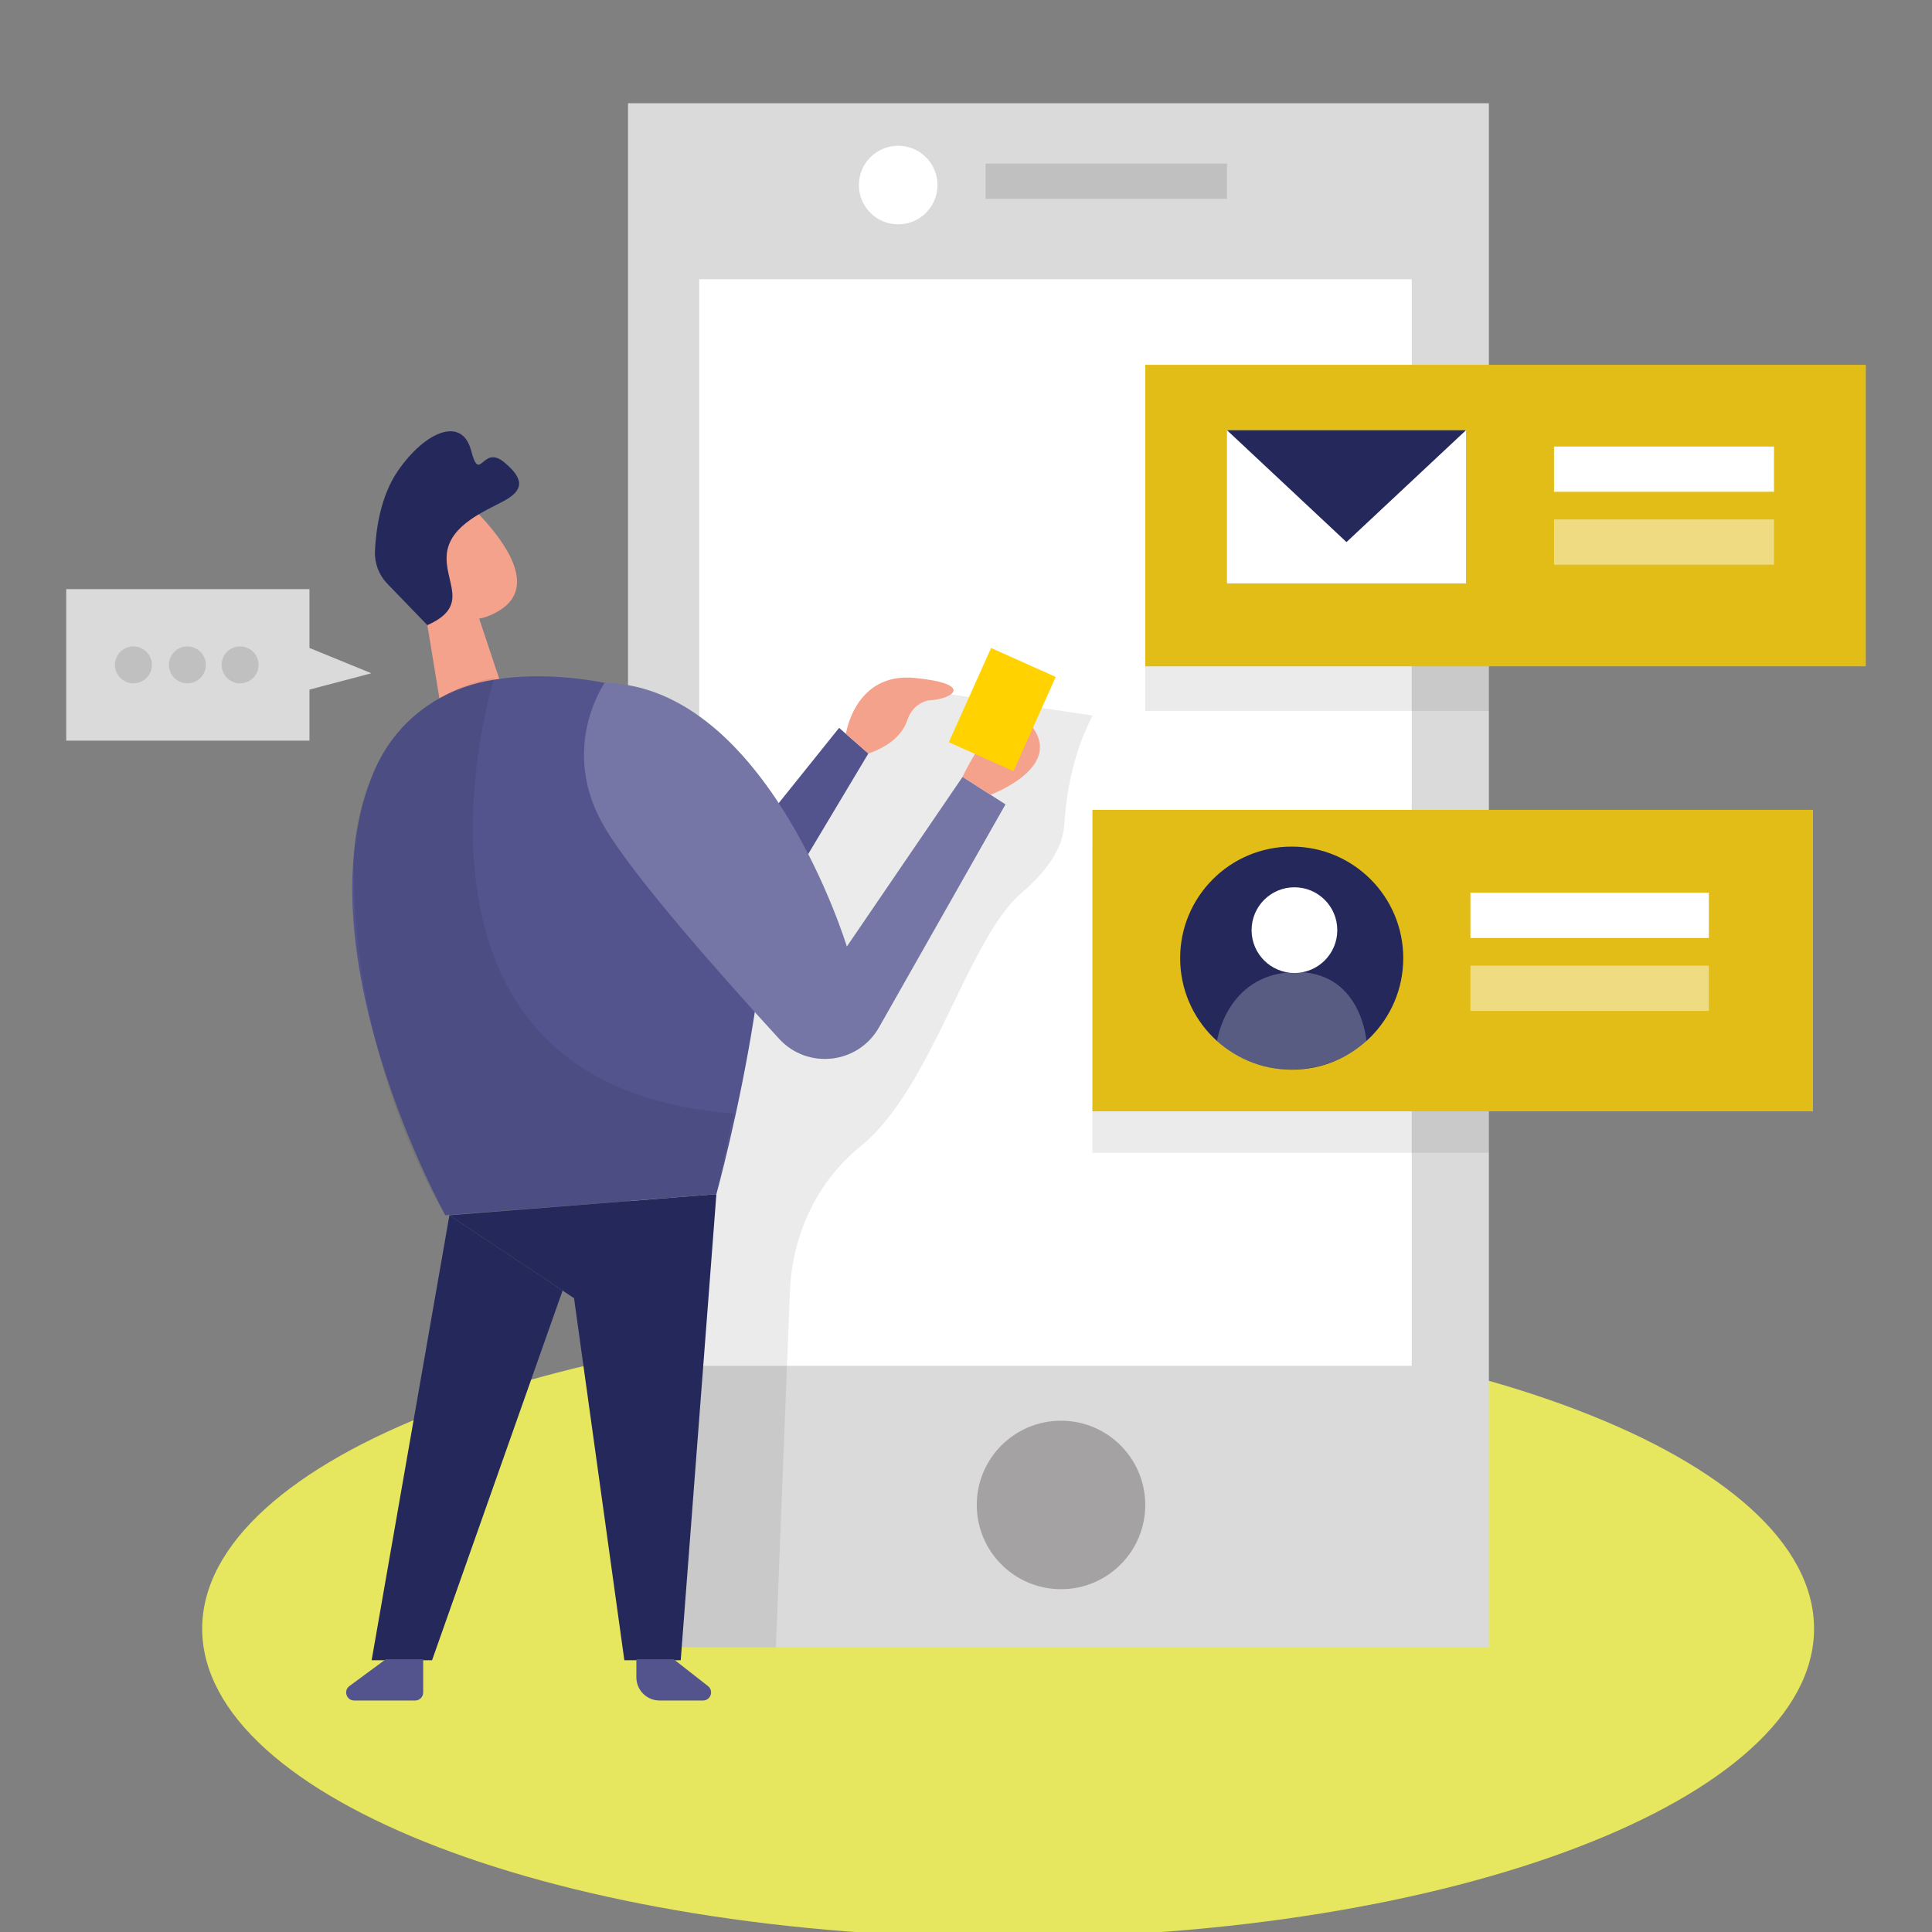 <svg width="344" height="344" viewBox="0 0 344 344" fill="none" xmlns="http://www.w3.org/2000/svg">
<rect x="0" y="0" width="344" height="344" fill="#808080" stroke="none"/>
<g clip-path="url(#clip0_520_1609)">
<path d="M179.5 345C258.753 345 323 320.376 323 290C323 259.624 258.753 235 179.5 235C100.247 235 36 259.624 36 290C36 320.376 100.247 345 179.5 345Z" fill="#FFFF56" fill-opacity="0.8"/>
<path d="M265.1 18.384H111.821V293.281H265.1V18.384Z" fill="#DADADA"/>
<path d="M251.368 49.723H124.5V243.188H251.368V49.723Z" fill="white"/>
<path d="M188.918 282.961C197.201 282.961 203.916 276.246 203.916 267.962C203.916 259.679 197.201 252.964 188.918 252.964C180.634 252.964 173.919 259.679 173.919 267.962C173.919 276.246 180.634 282.961 188.918 282.961Z" fill="#A4A2A2"/>
<path opacity="0.08" d="M169.31 123.634L194.511 127.404L193.734 129.076C191.113 134.704 189.888 140.813 189.482 147.005C189.282 150.019 187.583 154.119 181.914 158.963C172.248 167.212 166.021 193.762 153.19 204.137C145.422 210.411 141.04 219.968 140.648 229.944L138.15 293.295H113.307L118.797 196.445L125.278 162.994L141.501 146.469L156.279 127.411L162.994 123.641H169.317L169.31 123.634Z" fill="#000001"/>
<path opacity="0.12" d="M218.468 29.13H175.488V35.398H218.468V29.13Z" fill="#000001"/>
<path d="M159.926 39.946C163.79 39.946 166.923 36.813 166.923 32.949C166.923 29.085 163.79 25.952 159.926 25.952C156.061 25.952 152.929 29.085 152.929 32.949C152.929 36.813 156.061 39.946 159.926 39.946Z" fill="white"/>
<path d="M125.271 159.671L149.406 129.599L154.614 134.167L134.05 168.539L125.271 159.671Z" fill="#53548E"/>
<path d="M85.319 110.142L89.77 123.496L79.203 130.211L75.398 107.06L85.319 110.142Z" fill="#F4A28C"/>
<path d="M71.765 94.153C74.036 88.601 81.425 87.472 85.525 91.848C90.025 96.65 95.446 104.287 89.309 108.45C79.918 114.814 71.297 102.925 71.297 102.925C71.297 102.925 70.038 98.37 71.758 94.16L71.765 94.153Z" fill="#F4A28C"/>
<path d="M78.631 102.347C78.631 102.347 76.223 100.331 75.136 103.193C74.049 106.048 78.294 107.431 79.567 105.986C80.84 104.541 78.631 102.347 78.631 102.347Z" fill="#F4A28C"/>
<path d="M66.859 136.768C70.052 129.599 76.292 124.233 83.805 121.969C98.163 117.655 124.61 122.375 132.674 135.812C143.709 154.202 127.555 212.627 127.555 212.627L79.292 216.377C79.292 216.377 52.742 168.492 66.859 136.768Z" fill="#53548E"/>
<path d="M127.555 212.627L121.205 295.607H111.167L102.209 231.141L80.021 216.377L127.555 212.627Z" fill="#24285B"/>
<path d="M80.021 216.376L66.172 295.606H76.932L100.173 229.785L80.021 216.376Z" fill="#24285B"/>
<path opacity="0.08" d="M87.981 120.71C87.981 120.71 65.401 193.425 130.596 198.248L127.555 212.634L79.292 216.383C79.292 216.383 62.284 189.682 63.007 152.172C63.007 152.172 63.42 133.624 76.471 125.43C76.471 125.43 81.452 121.756 87.981 120.717V120.71Z" fill="#000001"/>
<path d="M68.697 295.435L62.216 300.209C61.108 301.028 61.686 302.782 63.062 302.782H73.925C74.71 302.782 75.35 302.143 75.35 301.358V295.435H68.704H68.697Z" fill="#53548E"/>
<path d="M119.953 295.435L126.055 300.209C127.135 301.056 126.537 302.782 125.168 302.782H117.435C115.157 302.782 113.307 300.932 113.307 298.654V295.435H119.953Z" fill="#53548E"/>
<path d="M107.665 121.583C107.665 121.583 99.381 133.341 107.665 147.328C112.928 156.21 128.243 173.513 138.714 184.948C143.812 190.514 152.86 189.461 156.534 182.87L179.024 143.221L171.394 138.329L150.782 168.546C150.782 168.546 136.678 122.175 107.672 121.59L107.665 121.583Z" fill="#53548E"/>
<path opacity="0.2" d="M107.665 121.583C107.665 121.583 99.381 133.341 107.665 147.328C112.928 156.21 128.243 173.513 138.714 184.948C143.812 190.514 152.86 189.461 156.534 182.87L179.024 143.221L171.394 138.329L150.782 168.546C150.782 168.546 136.678 122.175 107.672 121.59L107.665 121.583Z" fill="white"/>
<path d="M176.362 141.508C176.362 141.508 189.131 136.816 183.923 129.592C178.715 122.368 171.388 138.316 171.388 138.316L176.362 141.501V141.508Z" fill="#F4A28C"/>
<path d="M187.974 120.529L176.465 115.373L168.947 132.156L180.456 137.312L187.974 120.529Z" fill="#FFD200"/>
<path d="M76.093 111.312L68.944 103.909C67.445 102.354 66.667 100.255 66.763 98.102C66.935 94.339 67.74 88.332 70.857 83.826C75.749 76.753 82.257 74.084 83.874 80.193C85.491 86.31 85.828 79.044 89.763 82.299C93.705 85.546 92.894 87.452 89.763 89.172C86.633 90.899 80.145 93.382 79.567 98.535C78.989 103.695 83.881 107.851 76.086 111.312H76.093Z" fill="#24285B"/>
<path d="M150.617 130.665C150.617 130.665 152.213 119.643 162.904 120.709C173.596 121.776 169.688 124.5 165.374 124.707H165.34C163.537 125.058 162.154 126.406 161.583 128.147C160.95 130.08 159.217 132.584 154.614 134.167L150.624 130.665H150.617Z" fill="#F4A28C"/>
<path opacity="0.08" d="M265.093 72.9H203.917V126.578H265.093V72.9Z" fill="#000001"/>
<path d="M332.215 64.961H203.917V118.639H332.215V64.961Z" fill="#E2BD18"/>
<path d="M261.034 76.595H218.468V103.874H261.034V76.595Z" fill="white"/>
<path d="M218.468 76.595L239.748 96.519L261.034 76.595H218.468Z" fill="#24285B"/>
<path d="M315.868 79.505H276.7V87.561H315.868V79.505Z" fill="white"/>
<path opacity="0.46" d="M315.868 92.488H276.7V100.545H315.868V92.488Z" fill="white"/>
<path opacity="0.08" d="M265.093 151.58H194.511V205.258H265.093V151.58Z" fill="#000001"/>
<path d="M322.809 144.198H194.511V197.876H322.809V144.198Z" fill="#E2BD18"/>
<path d="M304.268 158.956H261.818V167.013H304.268V158.956Z" fill="white"/>
<path opacity="0.46" d="M304.268 171.938H261.818V179.995H304.268V171.938Z" fill="white"/>
<path d="M229.991 190.466C240.961 190.466 249.854 181.574 249.854 170.604C249.854 159.634 240.961 150.741 229.991 150.741C219.022 150.741 210.129 159.634 210.129 170.604C210.129 181.574 219.022 190.466 229.991 190.466Z" fill="#24285B"/>
<path d="M230.48 173.245C234.694 173.245 238.11 169.829 238.11 165.615C238.11 161.401 234.694 157.985 230.48 157.985C226.266 157.985 222.85 161.401 222.85 165.615C222.85 169.829 226.266 173.245 230.48 173.245Z" fill="white"/>
<path opacity="0.24" d="M216.692 185.354C216.692 185.354 218.344 173.699 229.998 173.101C242.362 172.468 243.304 185.354 243.304 185.354C243.304 185.354 238.633 190.301 229.806 190.466C229.806 190.466 222.417 190.734 216.699 185.354H216.692Z" fill="white"/>
<path d="M66.124 119.877L55.102 115.371V104.893H11.793V131.876H55.102V122.787L66.124 119.877Z" fill="#DADADA"/>
<path opacity="0.12" d="M23.757 121.673C25.573 121.673 27.046 120.201 27.046 118.384C27.046 116.568 25.573 115.096 23.757 115.096C21.941 115.096 20.468 116.568 20.468 118.384C20.468 120.201 21.941 121.673 23.757 121.673Z" fill="#000001"/>
<path opacity="0.12" d="M33.361 121.673C35.178 121.673 36.65 120.201 36.65 118.384C36.65 116.568 35.178 115.096 33.361 115.096C31.545 115.096 30.073 116.568 30.073 118.384C30.073 120.201 31.545 121.673 33.361 121.673Z" fill="#000001"/>
<path opacity="0.12" d="M42.752 121.673C44.569 121.673 46.041 120.201 46.041 118.384C46.041 116.568 44.569 115.096 42.752 115.096C40.936 115.096 39.464 116.568 39.464 118.384C39.464 120.201 40.936 121.673 42.752 121.673Z" fill="#000001"/>
</g>
<defs>
<clipPath id="clip0_520_1609">
<rect width="344" height="344" fill="white"/>
</clipPath>
</defs>
</svg>
